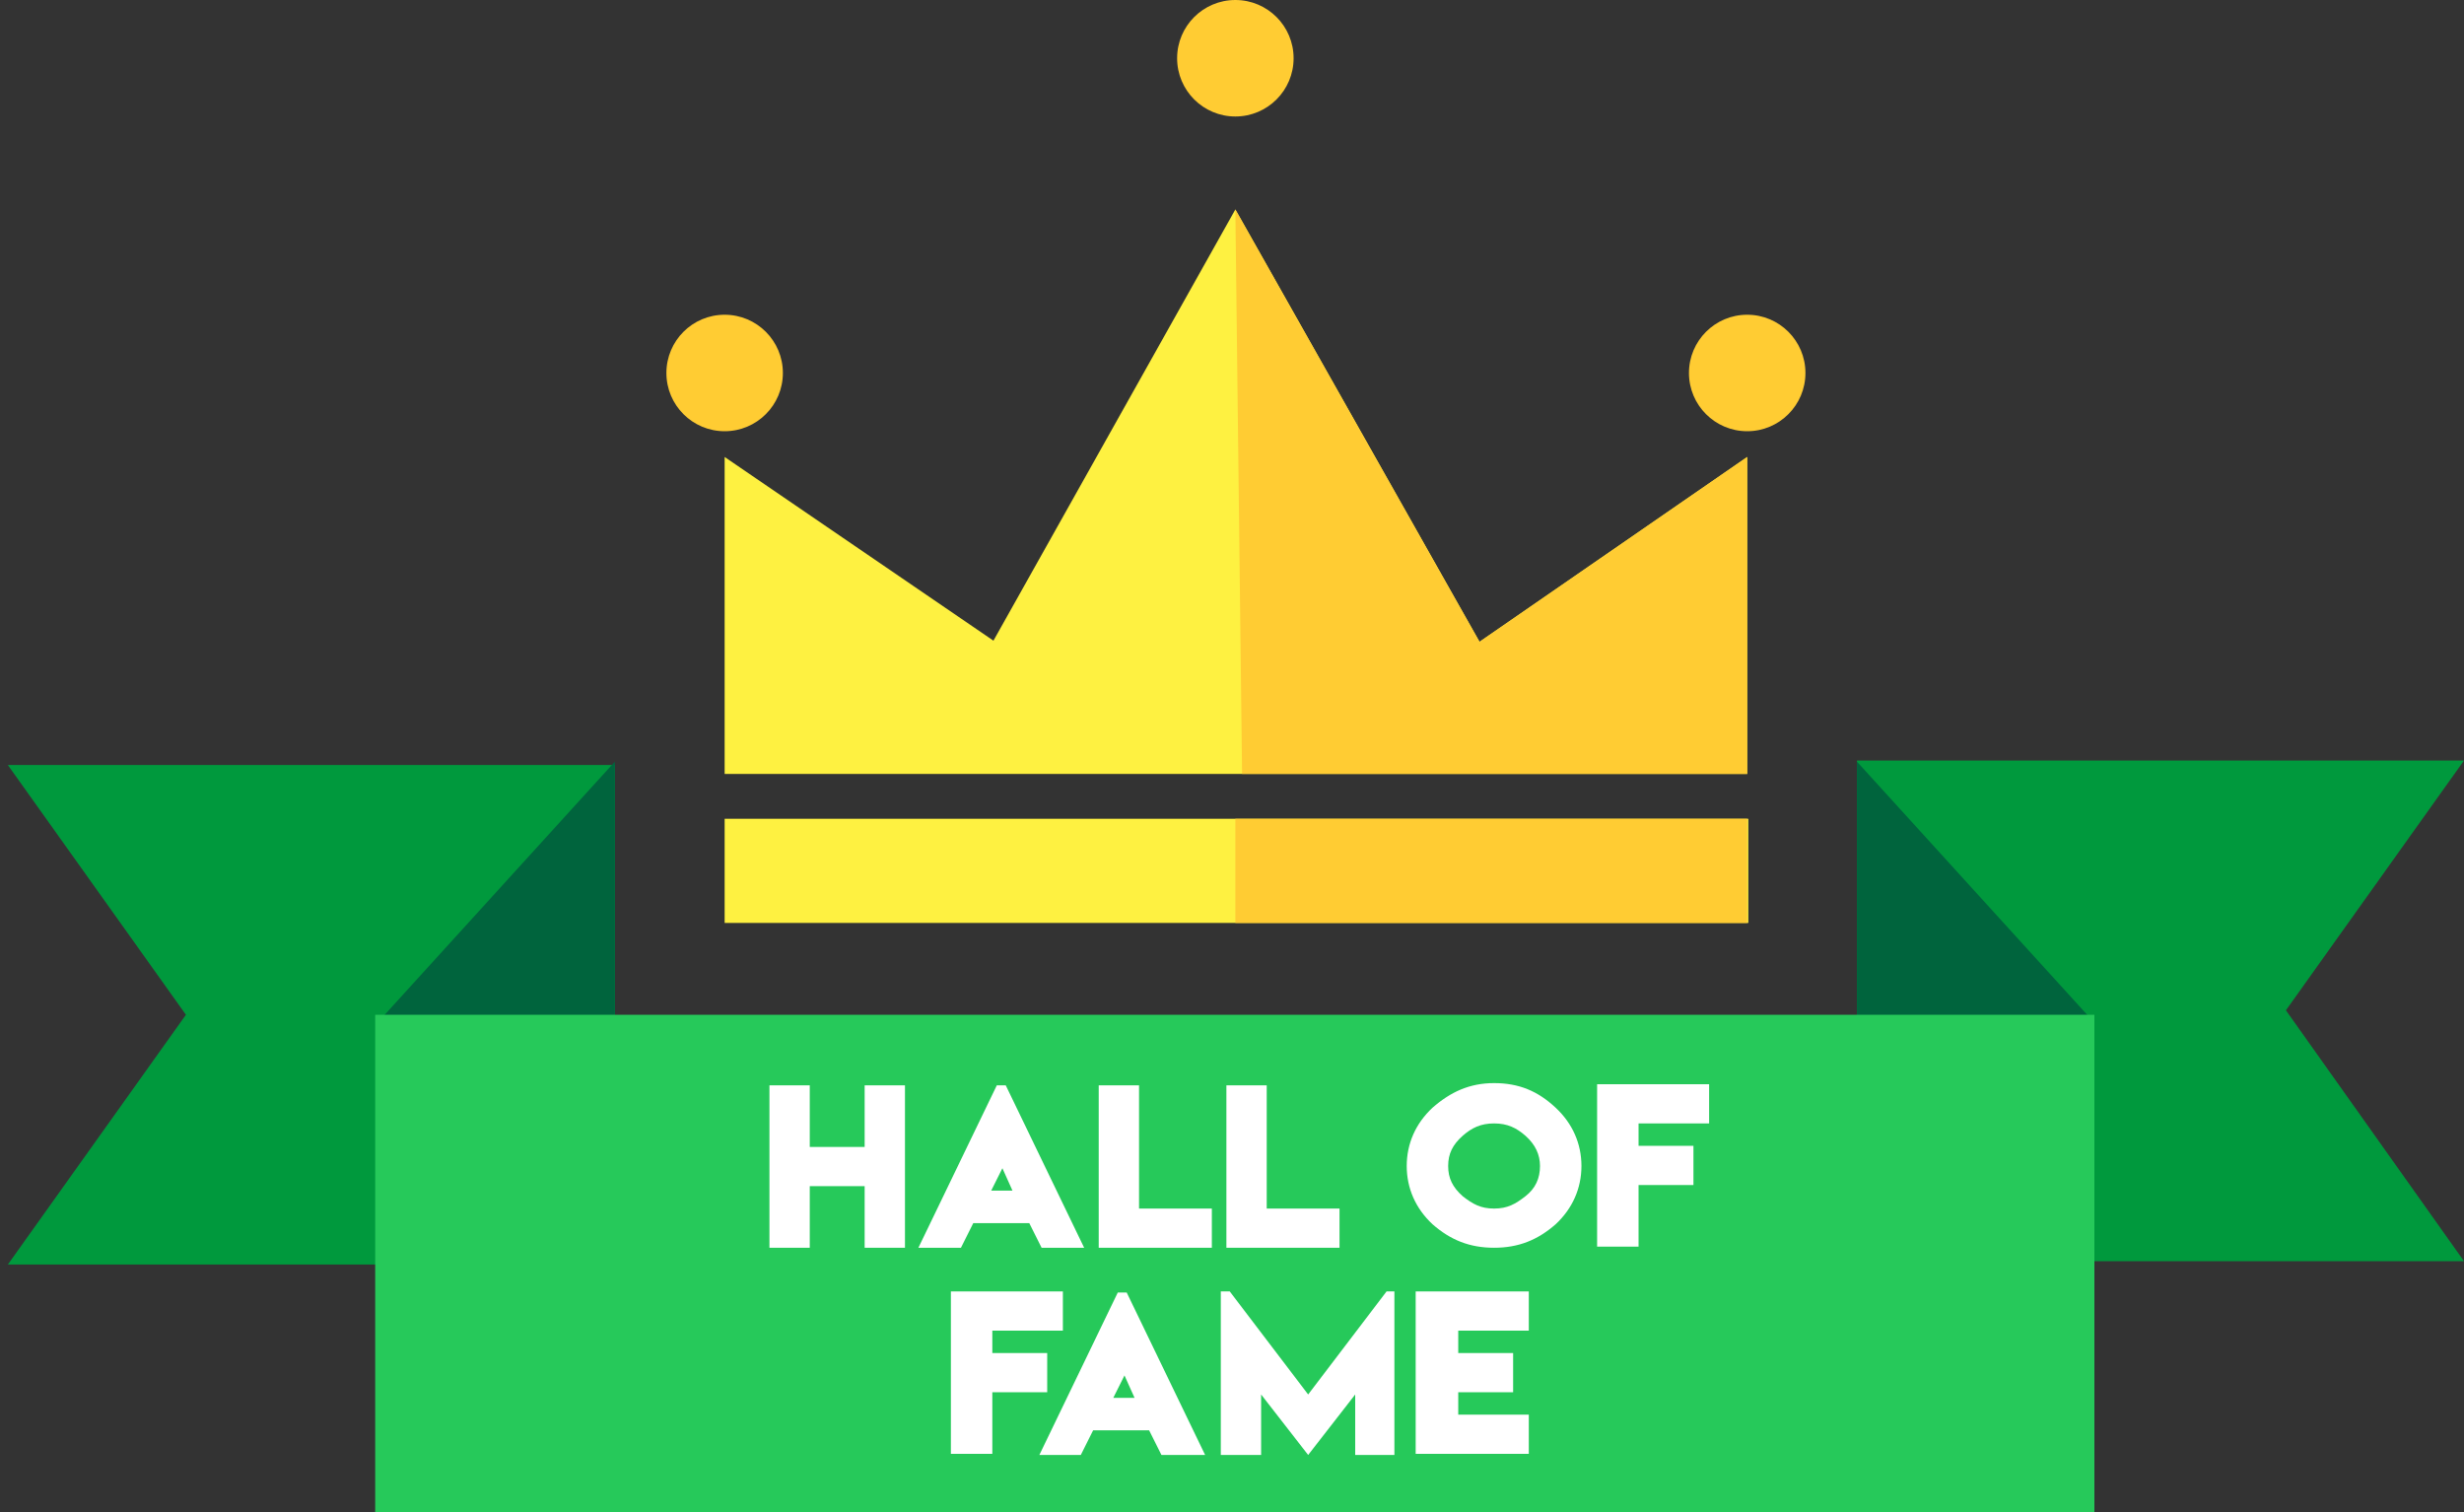 <?xml version="1.0" encoding="utf-8"?>
<!-- Generator: Adobe Illustrator 22.1.0, SVG Export Plug-In . SVG Version: 6.00 Build 0)  -->
<svg version="1.1" id="Layer_1" xmlns="http://www.w3.org/2000/svg" xmlns:xlink="http://www.w3.org/1999/xlink" x="0px" y="0px"
	 viewBox="0 0 220 135" style="enable-background:new 0 0 220 135;" xml:space="preserve">
<rect x="0" y="0" width="220" height="135" fill="#333333" stroke="none"/>
<style type="text/css">
	.st0{fill:#FEF141;}
	.st1{fill:#FFCC33;}
	.st2{fill:#00993D;}
	.st3{fill:#00643D;}
	.st4{fill:#26C95A;}
	.st5{fill:#FFFFFF;}
</style>
<g>
	<g>
		<rect x="64.7" y="73.1" class="st0" width="91.4" height="9.3"/>
	</g>
	<g>
		<rect x="110.3" y="73.1" class="st1" width="45.7" height="9.3"/>
	</g>
	<g>
		<ellipse class="st1" cx="110.3" cy="5.2" rx="5.2" ry="5.2"/>
	</g>
	<g>
		<ellipse class="st1" cx="64.7" cy="33.3" rx="5.2" ry="5.2"/>
	</g>
	<g>
		<ellipse class="st1" cx="156" cy="33.3" rx="5.2" ry="5.2"/>
	</g>
	<g>
		<polygon class="st0" points="64.7,69.1 156,69.1 156,40.8 132.1,57.3 110.3,18.7 88.7,57.2 64.7,40.8 		"/>
	</g>
	<g>
		<polygon class="st1" points="110.9,69.1 156,69.1 156,40.8 132.1,57.3 110.3,18.7 		"/>
	</g>
	<g>
		<g>
			<polygon class="st2" points="220,112.6 165.8,112.6 165.8,67.9 220,67.9 204.1,90.2 			"/>
		</g>
		<g>
			<polygon class="st3" points="165.8,68 186.9,91.2 186.9,113.2 165.8,113.2 			"/>
		</g>
	</g>
	<g>
		<g>
			<polygon class="st2" points="0.7,112.9 54.9,112.9 54.9,68.3 0.7,68.3 16.6,90.6 			"/>
		</g>
		<g>
			<polygon class="st3" points="54.9,68 33.8,91.2 33.8,113.2 54.9,113.2 			"/>
		</g>
	</g>
	<g>
		<rect x="33.5" y="90.6" class="st4" width="153.5" height="44.4"/>
	</g>
	<g>
		<path class="st5" d="M68.7,96.9h3.6v5.5h4.9v-5.5h3.6v14.5h-3.6v-5.5h-4.9v5.5h-3.6V96.9z"/>
		<path class="st5" d="M82,111.4l7-14.5h0.8l7,14.5H93l-1.1-2.2h-5l-1.1,2.2H82z M88.5,106.3h1.9l-0.9-2L88.5,106.3z"/>
		<path class="st5" d="M98.1,96.9h3.6v11h6.5v3.5H98.1V96.9z"/>
		<path class="st5" d="M109.5,96.9h3.6v11h6.5v3.5h-10.1V96.9z"/>
		<path class="st5" d="M133.4,96.7c2.2,0,3.9,0.7,5.5,2.2c1.5,1.4,2.3,3.2,2.3,5.2c0,2-0.8,3.8-2.3,5.2c-1.6,1.4-3.3,2.1-5.5,2.1
			c-2.2,0-3.9-0.7-5.5-2.1c-1.5-1.4-2.3-3.2-2.3-5.2c0-2,0.8-3.8,2.3-5.2C129.5,97.5,131.2,96.7,133.4,96.7z M133.4,100.3
			c-1.2,0-2,0.4-2.8,1.1c-0.9,0.8-1.3,1.6-1.3,2.7c0,1.1,0.4,1.9,1.3,2.7c0.9,0.7,1.6,1.1,2.8,1.1c1.2,0,1.9-0.4,2.8-1.1
			c0.9-0.7,1.3-1.6,1.3-2.7c0-1-0.4-1.9-1.3-2.7C135.4,100.7,134.6,100.3,133.4,100.3z"/>
		<path class="st5" d="M142.5,96.8h10.1v3.5h-6.3v2h4.9v3.5h-4.9v5.5h-3.7V96.8z"/>
		<path class="st5" d="M84.8,115.3h10.1v3.5h-6.3v2h4.9v3.5h-4.9v5.5h-3.7V115.3z"/>
		<path class="st5" d="M92.8,129.9l7-14.5h0.8l7,14.5h-3.9l-1.1-2.2h-5l-1.1,2.2H92.8z M99.4,124.8h1.9l-0.9-2L99.4,124.8z"/>
		<path class="st5" d="M109.8,115.3l7,9.2l7-9.2h0.7v14.6H121v-5.4l-4.2,5.4l-4.2-5.4v5.4H109v-14.6H109.8z"/>
		<path class="st5" d="M126.4,115.3h10.1v3.5h-6.3v2h4.9v3.5h-4.9v2h6.3v3.5h-10.1V115.3z"/>
	</g>
</g>
</svg>
